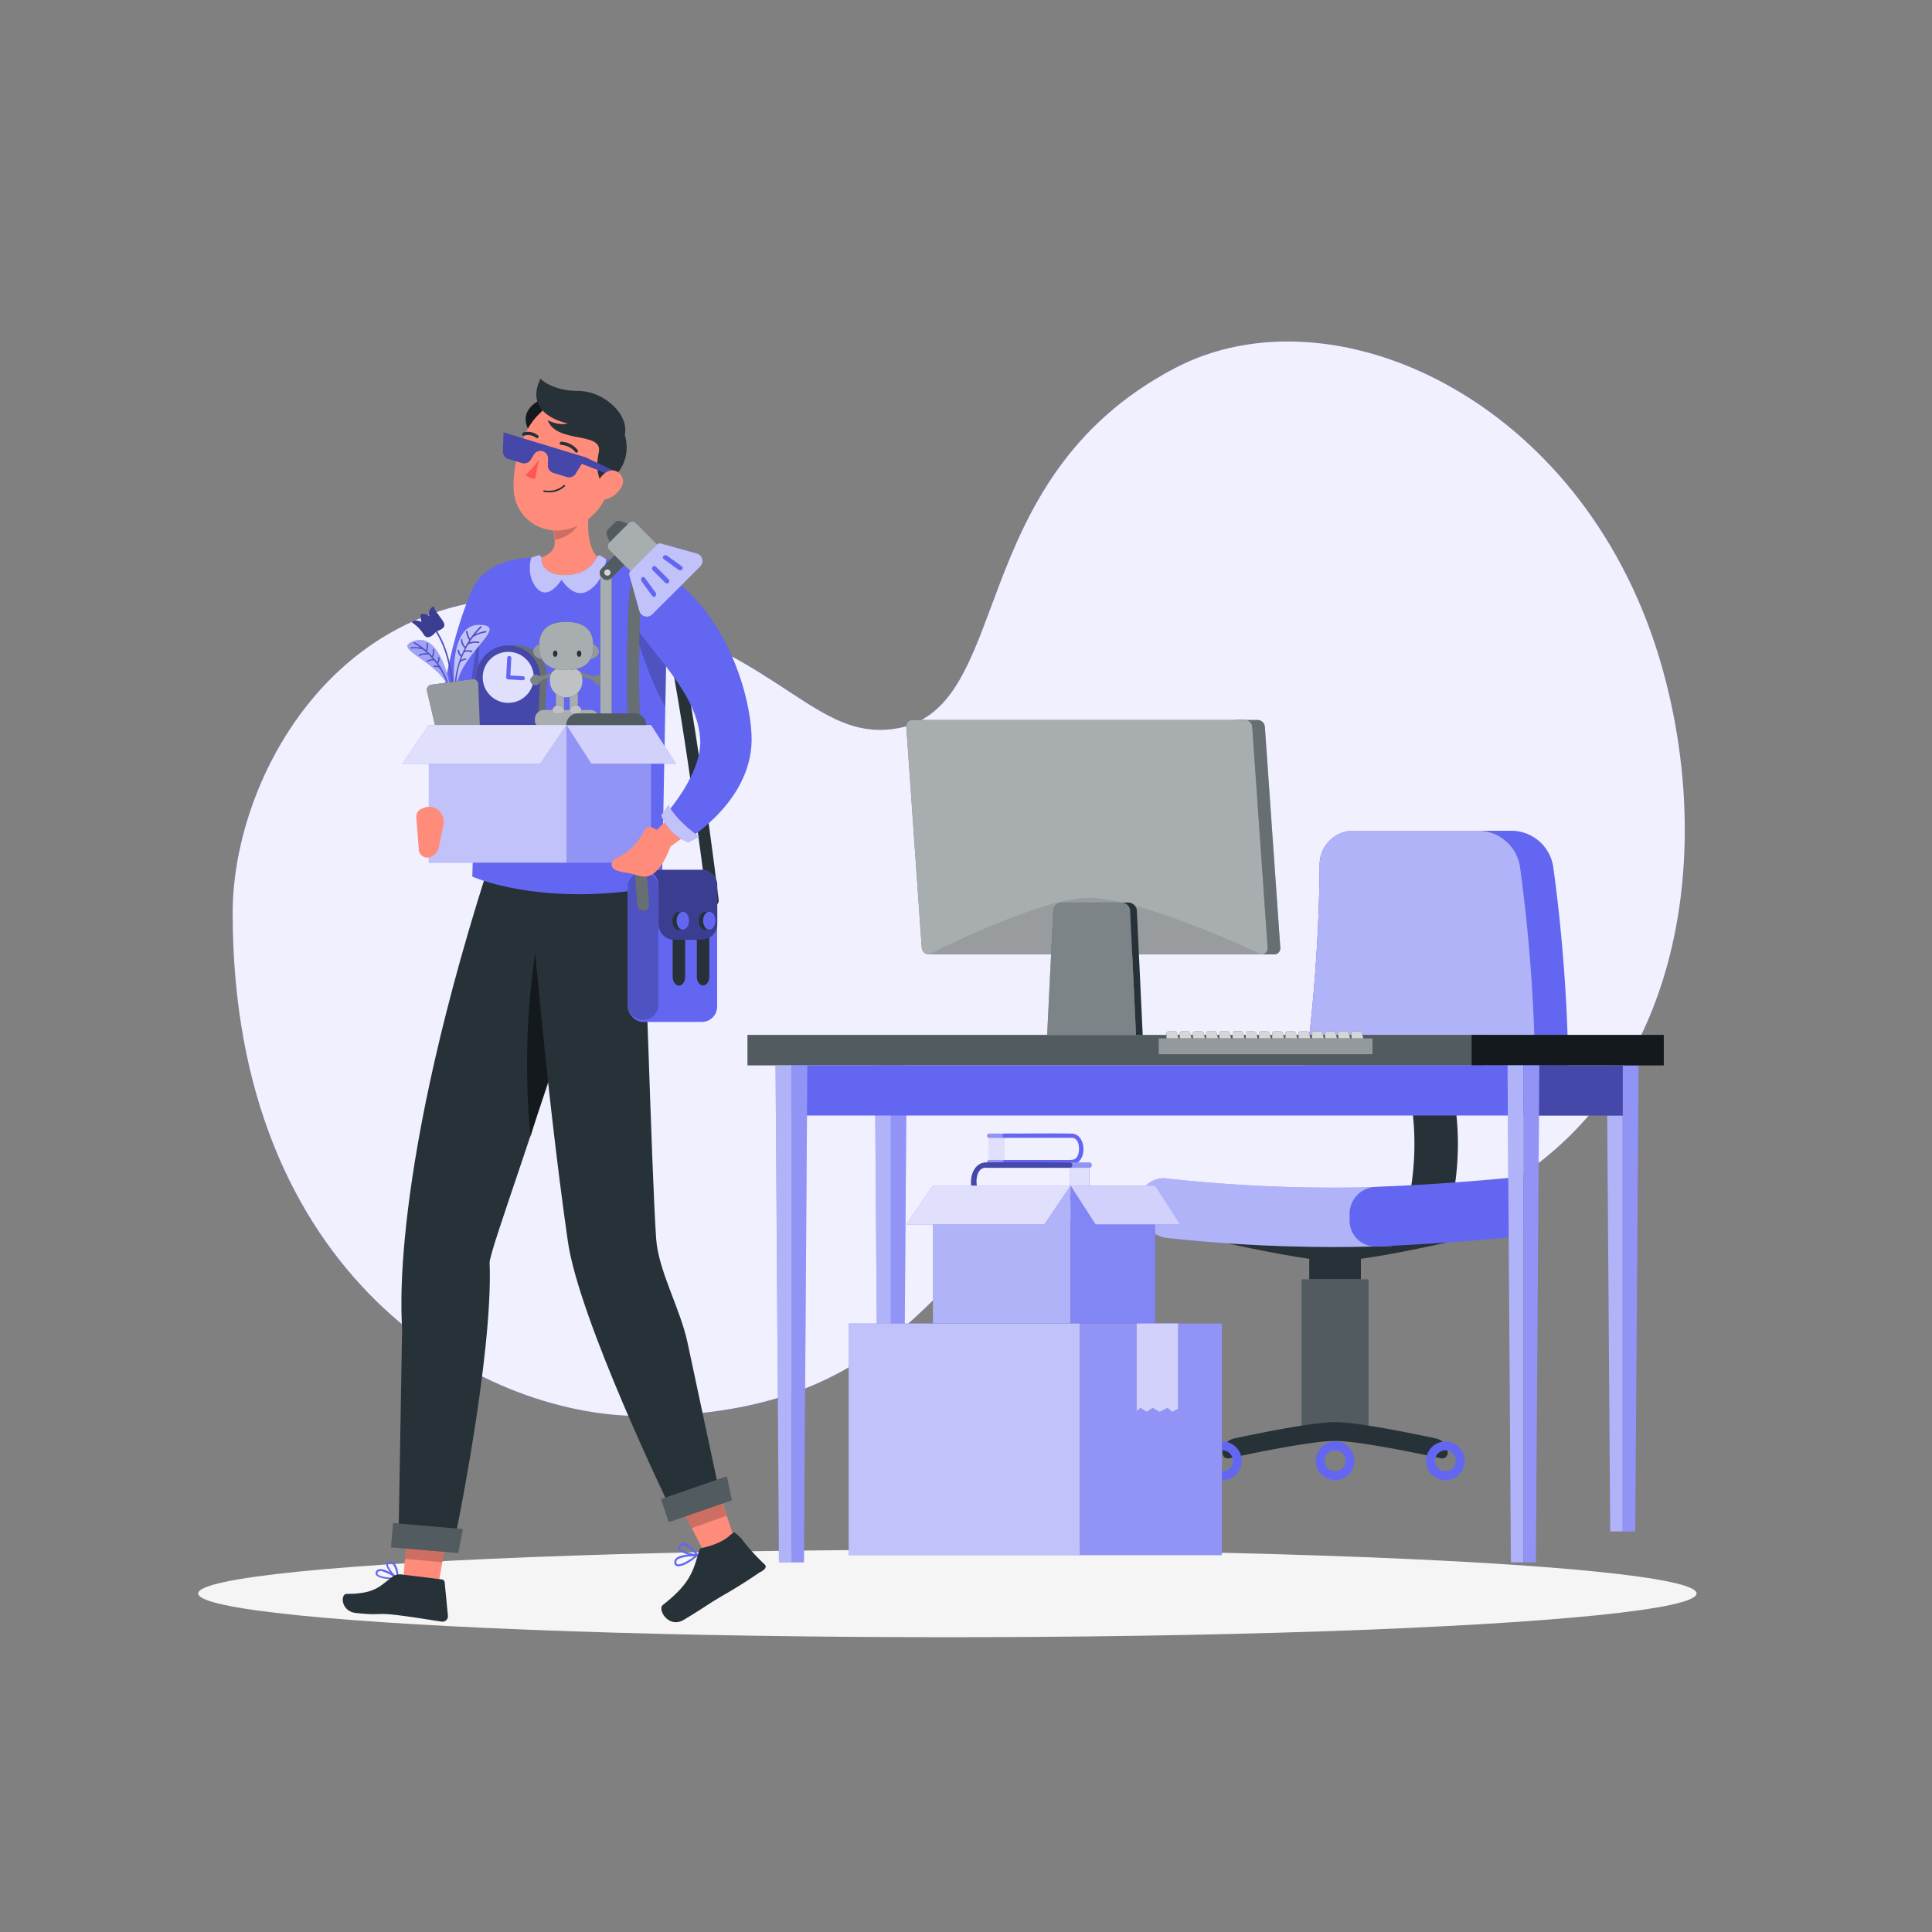 <svg xmlns="http://www.w3.org/2000/svg" xmlns:xlink="http://www.w3.org/1999/xlink" viewBox="0 0 500 500"><rect x="0" y="0" width="500" height="500" fill="#808080" stroke="none"/><defs><clipPath id="freepik--clip-path--inject-41"><rect x="394.26" y="275.72" width="25.7" height="12.98" transform="translate(814.22 564.42) rotate(180)" style="fill:#6366F1"></rect></clipPath><clipPath id="freepik--clip-path-2--inject-41"><rect x="394.26" y="275.72" width="25.7" height="12.98" transform="translate(814.22 564.42) rotate(180)"></rect></clipPath></defs><g id="freepik--background-simple--inject-41"><path d="M60.21,236.29c0-39.85,35.17-98.26,103.88-77.09,38.86,12,47.52,32.05,67,29.47,31.77-4.19,17.37-64.35,73.07-93.45C344.8,74,409,103,429.33,169.93c14.57,47.89,7.77,112-44.69,139.78-47.81,25.3-86.38,2-114.65,7s-33,49.76-104,49.76C124.09,366.47,60.21,330.52,60.21,236.29Z" style="fill:#6366F1"></path><path d="M60.21,236.29c0-39.85,35.17-98.26,103.88-77.09,38.86,12,47.52,32.05,67,29.47,31.77-4.19,17.37-64.35,73.07-93.45C344.8,74,409,103,429.33,169.93c14.57,47.89,7.77,112-44.69,139.78-47.81,25.3-86.38,2-114.65,7s-33,49.76-104,49.76C124.09,366.47,60.21,330.52,60.21,236.29Z" style="fill:#fff;opacity:0.9"></path></g><g id="freepik--Shadow--inject-41"><ellipse id="freepik--path--inject-41" cx="245.18" cy="412.39" rx="193.89" ry="11.32" style="fill:#f5f5f5"></ellipse></g><g id="freepik--Desk--inject-41"><path d="M316.36,321.5h58.31s-13.12,3-22.47,4.28v5.32H338.83v-5.32C329.48,324.46,316.36,321.5,316.36,321.5Z" style="fill:#263238"></path><path d="M376.35,307.82H365.09a72.63,72.63,0,0,0,0-23.54h11.26A73.2,73.2,0,0,1,376.35,307.82Z" style="fill:#263238"></path><rect x="336.86" y="331.1" width="17.31" height="39.38" style="fill:#263238"></rect><rect x="336.86" y="331.1" width="17.31" height="39.38" style="fill:#fff;opacity:0.2"></rect><path d="M395.12,287h-48.5a8.85,8.85,0,0,1-8.81-10.51,427.23,427.23,0,0,0,3.72-52.41,8.78,8.78,0,0,1,8.92-9.08h40.84a11,11,0,0,1,10.65,9.08,427.5,427.5,0,0,1,3.95,52.41A10.9,10.9,0,0,1,395.12,287Z" style="fill:#6366F1"></path><path d="M397.28,276.46a425.54,425.54,0,0,0-3.95-52.41A11,11,0,0,0,382.68,215H350.45a8.78,8.78,0,0,0-8.92,9.08,427.23,427.23,0,0,1-3.72,52.41A8.85,8.85,0,0,0,346.62,287h39.9A10.89,10.89,0,0,0,397.28,276.46Z" style="fill:#6366F1"></path><path d="M397.28,276.46a425.54,425.54,0,0,0-3.95-52.41A11,11,0,0,0,382.68,215H350.45a8.78,8.78,0,0,0-8.92,9.08,427.23,427.23,0,0,1-3.72,52.41A8.85,8.85,0,0,0,346.62,287h39.9A10.89,10.89,0,0,0,397.28,276.46Z" style="fill:#fff;opacity:0.5"></path><path d="M374.67,376a1.44,1.44,0,0,1-1.75,1.41c-5.31-1.15-21.2-4.5-27.4-4.5s-22.1,3.35-27.41,4.5a1.44,1.44,0,0,1-1.75-1.41h0a3.79,3.79,0,0,1,3-3.71c6.21-1.34,20.38-4.24,26.16-4.24s19.94,2.9,26.15,4.24a3.79,3.79,0,0,1,3,3.71Z" style="fill:#263238"></path><path d="M316.36,373.06a5,5,0,1,0,5,5A5,5,0,0,0,316.36,373.06Zm0,7.69a2.7,2.7,0,1,1,2.7-2.7A2.7,2.7,0,0,1,316.36,380.75Z" style="fill:#6366F1"></path><path d="M345.52,373.06a5,5,0,1,0,5,5A5,5,0,0,0,345.52,373.06Zm0,7.69a2.7,2.7,0,1,1,2.7-2.7A2.7,2.7,0,0,1,345.52,380.75Z" style="fill:#6366F1"></path><path d="M374.07,373.06a5,5,0,1,0,5,5A5,5,0,0,0,374.07,373.06Zm0,7.69a2.7,2.7,0,1,1,2.7-2.7A2.7,2.7,0,0,1,374.07,380.75Z" style="fill:#6366F1"></path><path d="M360.28,307.07A396.11,396.11,0,0,1,302,305a6.29,6.29,0,0,0-7.19,6.38v1a8.28,8.28,0,0,0,7.19,8,398.89,398.89,0,0,0,58.24,2.05Z" style="fill:#6366F1"></path><path d="M360.28,307.07A396.11,396.11,0,0,1,302,305a6.29,6.29,0,0,0-7.19,6.38v1a8.28,8.28,0,0,0,7.19,8,398.89,398.89,0,0,0,58.24,2.05Z" style="fill:#fff;opacity:0.5"></path><path d="M389.37,320.36c-11.12,1-22.09,1.77-33.25,2.22a6.68,6.68,0,0,1-6.85-6.72v-1.7a7,7,0,0,1,6.85-7c11.16-.44,22.13-1.18,33.25-2.22a6,6,0,0,1,6.81,6v1.7A7.85,7.85,0,0,1,389.37,320.36Z" style="fill:#6366F1"></path><polygon points="419.96 396.33 416.72 396.33 415.85 275.72 419.96 275.72 419.96 396.33" style="fill:#6366F1"></polygon><polygon points="419.96 396.33 416.72 396.33 415.85 275.72 419.96 275.72 419.96 396.33" style="fill:#fff;opacity:0.5"></polygon><polygon points="423.2 396.33 419.96 396.33 419.96 275.72 424.07 275.72 423.2 396.33" style="fill:#6366F1"></polygon><polygon points="423.2 396.33 419.96 396.33 419.96 275.72 424.07 275.72 423.2 396.33" style="fill:#fff;opacity:0.3"></polygon><polygon points="230.53 396.33 227.29 396.33 226.42 275.72 230.53 275.72 230.53 396.33" style="fill:#6366F1"></polygon><polygon points="230.53 396.33 227.29 396.33 226.42 275.72 230.53 275.72 230.53 396.33" style="fill:#fff;opacity:0.5"></polygon><polygon points="233.76 396.33 230.53 396.33 230.53 275.72 234.64 275.72 233.76 396.33" style="fill:#6366F1"></polygon><polygon points="233.76 396.33 230.53 396.33 230.53 275.72 234.64 275.72 233.76 396.33" style="fill:#fff;opacity:0.3"></polygon><rect x="193.45" y="267.84" width="190.73" height="7.87" style="fill:#263238"></rect><rect x="193.45" y="267.84" width="190.73" height="7.87" style="fill:#fff;opacity:0.2"></rect><rect x="380.87" y="267.84" width="49.71" height="7.87" style="fill:#263238"></rect><rect x="380.87" y="267.84" width="49.71" height="7.87" style="opacity:0.5"></rect><rect x="204.82" y="275.72" width="189.43" height="12.98" style="fill:#6366F1"></rect><rect x="394.26" y="275.72" width="25.7" height="12.98" transform="translate(814.22 564.42) rotate(180)" style="fill:#6366F1"></rect><g style="clip-path:url(#freepik--clip-path--inject-41)"><rect x="394.26" y="275.72" width="25.7" height="12.98" transform="translate(814.22 564.42) rotate(180)" style="fill:#6366F1;opacity:0.3"></rect></g><g style="opacity:0.3"><rect x="394.26" y="275.72" width="25.7" height="12.98" transform="translate(814.22 564.42) rotate(180)"></rect><g style="clip-path:url(#freepik--clip-path-2--inject-41)"><rect x="394.26" y="275.72" width="25.7" height="12.98" transform="translate(814.22 564.42) rotate(180)" style="opacity:0.3"></rect></g></g><polygon points="204.82 404.33 201.59 404.33 200.71 275.72 204.82 275.72 204.82 404.33" style="fill:#6366F1"></polygon><polygon points="204.82 404.33 201.59 404.33 200.71 275.72 204.82 275.72 204.82 404.33" style="fill:#fff;opacity:0.5"></polygon><polygon points="208.06 404.33 204.82 404.33 204.82 275.72 208.93 275.72 208.06 404.33" style="fill:#6366F1"></polygon><polygon points="208.06 404.33 204.82 404.33 204.82 275.72 208.93 275.72 208.06 404.33" style="fill:#fff;opacity:0.3"></polygon><polygon points="394.26 404.33 391.02 404.33 390.15 275.72 394.26 275.72 394.26 404.33" style="fill:#6366F1"></polygon><polygon points="394.26 404.33 391.02 404.33 390.15 275.72 394.26 275.72 394.26 404.33" style="fill:#fff;opacity:0.5"></polygon><polygon points="397.49 404.33 394.26 404.33 394.26 275.72 398.37 275.72 397.49 404.33" style="fill:#6366F1"></polygon><polygon points="397.49 404.33 394.26 404.33 394.26 275.72 398.37 275.72 397.49 404.33" style="fill:#fff;opacity:0.3"></polygon><path d="M325.53,186.34h-5.75L324,247h5.74a1.58,1.58,0,0,0,1.6-1.72l-4-57.22A1.88,1.88,0,0,0,325.53,186.34Z" style="fill:#263238"></path><path d="M325.53,186.34h-5.75L324,247h5.74a1.58,1.58,0,0,0,1.6-1.72l-4-57.22A1.88,1.88,0,0,0,325.53,186.34Z" style="fill:#fff;opacity:0.3"></path><path d="M326.47,247H240.4a1.88,1.88,0,0,1-1.85-1.72l-4-57.22a1.58,1.58,0,0,1,1.6-1.72h86.08a1.87,1.87,0,0,1,1.84,1.72l4,57.22A1.59,1.59,0,0,1,326.47,247Z" style="fill:#263238"></path><path d="M326.47,247H240.4a1.88,1.88,0,0,1-1.85-1.72l-4-57.22a1.58,1.58,0,0,1,1.6-1.72h86.08a1.87,1.87,0,0,1,1.84,1.72l4,57.22A1.59,1.59,0,0,1,326.47,247Z" style="fill:#fff;opacity:0.6"></path><path d="M281.31,232.34c-12.73.3-40.91,14.66-40.91,14.66h86.07S294.91,232,281.31,232.34Z" style="opacity:0.1"></path><path d="M292.48,235.72a2.25,2.25,0,0,0-2.25-2.14H274.82a2.24,2.24,0,0,0-2.25,2.14L271,267.84h23Z" style="fill:#263238"></path><path d="M292.48,235.72a2.25,2.25,0,0,0-2.25-2.14H274.82a2.24,2.24,0,0,0-2.25,2.14L271,267.84h23Z" style="fill:#fff;opacity:0.4"></path><path d="M294.22,235.72a2.25,2.25,0,0,0-2.25-2.14h-1.74a2.25,2.25,0,0,1,2.25,2.14L294,267.84h1.73Z" style="fill:#263238"></path><path d="M304.82,270.5h-2.47a.48.48,0,0,1-.48-.47v-2.62a.48.48,0,0,1,.48-.47h1.77a.47.47,0,0,1,.46.35l.7,2.62A.47.47,0,0,1,304.82,270.5Z" style="fill:#263238"></path><path d="M308.24,270.5h-2.47a.47.47,0,0,1-.47-.47v-2.62a.47.47,0,0,1,.47-.47h1.77a.47.47,0,0,1,.46.35l.7,2.62A.47.47,0,0,1,308.24,270.5Z" style="fill:#263238"></path><path d="M311.66,270.5h-2.47a.47.47,0,0,1-.47-.47v-2.62a.47.47,0,0,1,.47-.47H311a.47.47,0,0,1,.46.35l.7,2.62A.47.47,0,0,1,311.66,270.5Z" style="fill:#263238"></path><path d="M315.08,270.5h-2.47a.47.47,0,0,1-.47-.47v-2.62a.47.47,0,0,1,.47-.47h1.78a.47.47,0,0,1,.45.35l.7,2.62A.47.47,0,0,1,315.08,270.5Z" style="fill:#263238"></path><path d="M318.5,270.5H316a.47.47,0,0,1-.47-.47v-2.62a.47.47,0,0,1,.47-.47h1.78a.47.47,0,0,1,.45.35l.7,2.62A.47.47,0,0,1,318.5,270.5Z" style="fill:#263238"></path><path d="M321.92,270.5h-2.47A.47.47,0,0,1,319,270v-2.62a.47.47,0,0,1,.47-.47h1.78a.47.47,0,0,1,.45.35l.7,2.62A.47.47,0,0,1,321.92,270.5Z" style="fill:#263238"></path><path d="M325.34,270.5h-2.47a.47.47,0,0,1-.47-.47v-2.62a.47.47,0,0,1,.47-.47h1.78a.47.47,0,0,1,.45.35l.7,2.62A.47.47,0,0,1,325.34,270.5Z" style="fill:#263238"></path><path d="M328.76,270.5h-2.47a.47.47,0,0,1-.47-.47v-2.62a.47.47,0,0,1,.47-.47h1.78a.47.47,0,0,1,.45.35l.7,2.62A.47.47,0,0,1,328.76,270.5Z" style="fill:#263238"></path><path d="M332.18,270.5h-2.47a.47.47,0,0,1-.47-.47v-2.62a.47.47,0,0,1,.47-.47h1.78a.47.47,0,0,1,.45.35l.7,2.62A.47.47,0,0,1,332.18,270.5Z" style="fill:#263238"></path><path d="M335.6,270.5h-2.47a.47.47,0,0,1-.47-.47v-2.62a.47.47,0,0,1,.47-.47h1.78a.47.47,0,0,1,.45.35l.7,2.62A.47.47,0,0,1,335.6,270.5Z" style="fill:#263238"></path><path d="M339,270.5h-2.47a.47.47,0,0,1-.47-.47v-2.62a.47.47,0,0,1,.47-.47h1.78a.47.47,0,0,1,.45.35l.7,2.62A.47.47,0,0,1,339,270.5Z" style="fill:#263238"></path><path d="M342.44,270.5H340a.47.47,0,0,1-.47-.47v-2.62a.47.47,0,0,1,.47-.47h1.78a.47.47,0,0,1,.45.35l.7,2.62A.47.47,0,0,1,342.44,270.5Z" style="fill:#263238"></path><path d="M345.87,270.5h-2.48a.47.47,0,0,1-.47-.47v-2.62a.47.47,0,0,1,.47-.47h1.78a.47.47,0,0,1,.45.35l.7,2.62A.47.47,0,0,1,345.87,270.5Z" style="fill:#263238"></path><path d="M349.29,270.5h-2.48a.47.47,0,0,1-.47-.47v-2.62a.47.47,0,0,1,.47-.47h1.78a.47.47,0,0,1,.45.35l.7,2.62A.47.47,0,0,1,349.29,270.5Z" style="fill:#263238"></path><path d="M352.71,270.5h-2.48a.47.47,0,0,1-.47-.47v-2.62a.47.47,0,0,1,.47-.47H352a.47.47,0,0,1,.45.35l.7,2.62A.47.47,0,0,1,352.71,270.5Z" style="fill:#263238"></path><g style="opacity:0.8"><path d="M304.82,270.5h-2.47a.48.48,0,0,1-.48-.47v-2.62a.48.48,0,0,1,.48-.47h1.77a.47.47,0,0,1,.46.35l.7,2.62A.47.47,0,0,1,304.82,270.5Z" style="fill:#fff"></path><path d="M308.24,270.5h-2.47a.47.47,0,0,1-.47-.47v-2.62a.47.47,0,0,1,.47-.47h1.77a.47.47,0,0,1,.46.35l.7,2.62A.47.47,0,0,1,308.24,270.5Z" style="fill:#fff"></path><path d="M311.66,270.5h-2.47a.47.47,0,0,1-.47-.47v-2.62a.47.47,0,0,1,.47-.47H311a.47.47,0,0,1,.46.35l.7,2.62A.47.47,0,0,1,311.66,270.5Z" style="fill:#fff"></path><path d="M315.08,270.5h-2.47a.47.47,0,0,1-.47-.47v-2.62a.47.47,0,0,1,.47-.47h1.78a.47.47,0,0,1,.45.35l.7,2.62A.47.47,0,0,1,315.08,270.5Z" style="fill:#fff"></path><path d="M318.5,270.5H316a.47.47,0,0,1-.47-.47v-2.62a.47.47,0,0,1,.47-.47h1.78a.47.47,0,0,1,.45.35l.7,2.62A.47.47,0,0,1,318.5,270.5Z" style="fill:#fff"></path><path d="M321.92,270.5h-2.47A.47.47,0,0,1,319,270v-2.62a.47.47,0,0,1,.47-.47h1.78a.47.47,0,0,1,.45.35l.7,2.62A.47.47,0,0,1,321.92,270.5Z" style="fill:#fff"></path><path d="M325.34,270.5h-2.47a.47.47,0,0,1-.47-.47v-2.62a.47.47,0,0,1,.47-.47h1.78a.47.47,0,0,1,.45.35l.7,2.62A.47.47,0,0,1,325.34,270.5Z" style="fill:#fff"></path><path d="M328.76,270.5h-2.47a.47.47,0,0,1-.47-.47v-2.62a.47.47,0,0,1,.47-.47h1.78a.47.47,0,0,1,.45.35l.7,2.62A.47.47,0,0,1,328.76,270.5Z" style="fill:#fff"></path><path d="M332.18,270.5h-2.47a.47.47,0,0,1-.47-.47v-2.62a.47.47,0,0,1,.47-.47h1.78a.47.47,0,0,1,.45.35l.7,2.62A.47.47,0,0,1,332.18,270.5Z" style="fill:#fff"></path><path d="M335.6,270.5h-2.47a.47.47,0,0,1-.47-.47v-2.62a.47.47,0,0,1,.47-.47h1.78a.47.47,0,0,1,.45.35l.7,2.62A.47.47,0,0,1,335.6,270.5Z" style="fill:#fff"></path><path d="M339,270.5h-2.47a.47.47,0,0,1-.47-.47v-2.62a.47.47,0,0,1,.47-.47h1.78a.47.47,0,0,1,.45.35l.7,2.62A.47.47,0,0,1,339,270.5Z" style="fill:#fff"></path><path d="M342.44,270.5H340a.47.47,0,0,1-.47-.47v-2.62a.47.47,0,0,1,.47-.47h1.78a.47.47,0,0,1,.45.35l.7,2.62A.47.47,0,0,1,342.44,270.5Z" style="fill:#fff"></path><path d="M345.87,270.5h-2.48a.47.47,0,0,1-.47-.47v-2.62a.47.47,0,0,1,.47-.47h1.78a.47.47,0,0,1,.45.35l.7,2.62A.47.47,0,0,1,345.87,270.5Z" style="fill:#fff"></path><path d="M349.29,270.5h-2.48a.47.47,0,0,1-.47-.47v-2.62a.47.47,0,0,1,.47-.47h1.78a.47.47,0,0,1,.45.35l.7,2.62A.47.47,0,0,1,349.29,270.5Z" style="fill:#fff"></path><path d="M352.71,270.5h-2.48a.47.47,0,0,1-.47-.47v-2.62a.47.47,0,0,1,.47-.47H352a.47.47,0,0,1,.45.35l.7,2.62A.47.47,0,0,1,352.71,270.5Z" style="fill:#fff"></path></g><rect x="299.86" y="268.72" width="55.34" height="4.12" style="fill:#263238"></rect><rect x="299.86" y="268.72" width="55.34" height="4.12" style="fill:#fff;opacity:0.5"></rect></g><g id="freepik--Packing--inject-41"><path d="M256,300.2v-5.73a.55.55,0,0,1,0-1.1l6.54,0v7.94H256A.55.55,0,0,1,256,300.2Z" style="fill:#6366F1"></path><path d="M256,300.2v-5.73a.55.55,0,0,1,0-1.1l6.54,0v7.94H256A.55.55,0,0,1,256,300.2Z" style="fill:#fff;opacity:0.3"></path><rect x="255.97" y="294.47" width="5.08" height="5.72" style="fill:#6366F1"></rect><rect x="255.97" y="294.47" width="5.08" height="5.72" style="fill:#fff;opacity:0.8"></rect><path d="M260,300.74h17.61c1.21,0,2.19-1.52,2.19-3.41s-1-3.41-2.19-3.41H260Z" style="fill:#6366F1"></path><path d="M260,300.74h17.61c1.21,0,2.19-1.52,2.19-3.41s-1-3.41-2.19-3.41H260Z" style="fill:#fff;opacity:0.9"></path><path d="M260,293.37c5.77,0,11.54-.1,17.3,0,4,.07,4.16,7.66.29,7.92-2.7.19-5.47,0-8.18,0H260a.55.55,0,0,1,0-1.09h16.39c1.27,0,2.17,0,2.66-1.51.42-1.3.29-3.93-1.44-4.22a3.87,3.87,0,0,0-.59,0H260a.55.55,0,0,1,0-1.1Z" style="fill:#6366F1"></path><path d="M281.87,309.4v-7.18a.69.69,0,0,0,0-1.38l-8.19,0v10h8.19A.69.69,0,0,0,281.87,309.4Z" style="fill:#6366F1"></path><path d="M281.87,309.4v-7.18a.69.69,0,0,0,0-1.38l-8.19,0v10h8.19A.69.69,0,0,0,281.87,309.4Z" style="fill:#fff;opacity:0.3"></path><rect x="275.51" y="302.22" width="6.36" height="7.17" style="fill:#6366F1"></rect><rect x="275.51" y="302.22" width="6.36" height="7.17" style="fill:#fff;opacity:0.8"></rect><path d="M276.84,310.08H254.78c-1.52,0-2.75-1.91-2.75-4.27s1.23-4.28,2.75-4.28h22.06Z" style="fill:#6366F1"></path><path d="M276.84,310.08H254.78c-1.52,0-2.75-1.91-2.75-4.27s1.23-4.28,2.75-4.28h22.06Z" style="fill:#fff;opacity:0.9"></path><path d="M276.84,300.84c-7.22,0-14.46-.13-21.68,0-4.95.09-5.22,9.6-.36,9.93,3.38.23,6.86,0,10.25,0h11.79a.69.69,0,0,0,0-1.37H256.3c-1.58,0-2.72,0-3.33-1.9-.53-1.62-.36-4.92,1.81-5.28a4.57,4.57,0,0,1,.74,0h21.32a.69.69,0,0,0,0-1.38Z" style="fill:#6366F1"></path><g style="opacity:0.3"><path d="M276.84,300.84c-7.22,0-14.46-.13-21.68,0-4.95.09-5.22,9.6-.36,9.93,3.38.23,6.86,0,10.25,0h11.79a.69.69,0,0,0,0-1.37H256.3c-1.58,0-2.72,0-3.33-1.9-.53-1.62-.36-4.92,1.81-5.28a4.57,4.57,0,0,1,.74,0h21.32a.69.69,0,0,0,0-1.38Z"></path></g><rect x="241.44" y="306.82" width="35.63" height="35.7" style="fill:#6366F1"></rect><rect x="241.44" y="306.82" width="35.63" height="35.7" style="fill:#fff;opacity:0.5"></rect><rect x="277.07" y="306.82" width="21.88" height="35.7" style="fill:#6366F1"></rect><rect x="277.07" y="306.82" width="21.88" height="35.7" style="fill:#fff;opacity:0.2"></rect><polygon points="270.26 316.86 234.64 316.86 241.44 306.82 277.07 306.82 270.26 316.86" style="fill:#6366F1"></polygon><polygon points="270.26 316.86 234.64 316.86 241.44 306.82 277.07 306.82 270.26 316.86" style="fill:#fff;opacity:0.8"></polygon><polygon points="283.52 316.86 305.4 316.86 298.95 306.82 277.07 306.82 283.52 316.86" style="fill:#6366F1"></polygon><polygon points="283.52 316.86 305.4 316.86 298.95 306.82 277.07 306.82 283.52 316.86" style="fill:#fff;opacity:0.7"></polygon><rect x="219.64" y="342.52" width="59.83" height="59.95" style="fill:#6366F1"></rect><rect x="219.64" y="342.52" width="59.83" height="59.95" style="fill:#fff;opacity:0.6"></rect><rect x="279.47" y="342.52" width="36.75" height="59.95" style="fill:#6366F1"></rect><rect x="279.47" y="342.52" width="36.75" height="59.95" style="fill:#fff;opacity:0.3"></rect><polygon points="294.17 342.51 294.17 365.2 295.12 364.34 296.8 365.39 298.27 364.34 300.16 365.39 302.15 364.34 303.41 365.39 304.88 364.62 304.88 342.51 294.17 342.51" style="fill:#6366F1"></polygon><polygon points="294.17 342.51 294.17 365.2 295.12 364.34 296.8 365.39 298.27 364.34 300.16 365.39 302.15 364.34 303.41 365.39 304.88 364.62 304.88 342.51 294.17 342.51" style="fill:#fff;opacity:0.7"></polygon></g><g id="freepik--Character--inject-41"><polygon points="183.95 379.64 190.67 400.15 183.18 403.43 173.77 385.47 183.95 379.64" style="fill:#ff8b7b"></polygon><polygon points="179.02 395.49 188.08 392.25 184.85 383.43 175.33 388.44 179.02 395.49" style="opacity:0.2"></polygon><path d="M178,404.51c-1.1.63-2.34,1.06-3,.74a1,1,0,0,1-.48-1,1.35,1.35,0,0,1,.38-.91c1.23-1.27,5.27-1.11,5.45-1.1a.24.24,0,0,1,.23.18.26.26,0,0,1-.06.28A17.47,17.47,0,0,1,178,404.51Zm-2.36-1.1a1.48,1.48,0,0,0-.37.29.66.66,0,0,0-.24.55c0,.38.11.49.21.53.72.41,2.95-.85,4.46-2A10.13,10.13,0,0,0,175.65,403.41Z" style="fill:#6366F1"></path><path d="M180.52,402.7a.15.15,0,0,1-.09,0c-1.33.09-4.5-.78-4.86-1.94-.11-.27-.09-.67.43-1.05a1.64,1.64,0,0,1,1.32-.28c1.62.34,3.24,2.76,3.32,2.87a.27.27,0,0,1,0,.26A.21.21,0,0,1,180.52,402.7Zm-4.17-2.62-.12.06c-.35.24-.29.41-.27.48.27.66,2.48,1.48,3.94,1.56a6,6,0,0,0-2.7-2.22,1.15,1.15,0,0,0-.85.12Z" style="fill:#6366F1"></path><path d="M181.7,400.61c5.4-1.18,7.28-3.34,7.28-3.34l1-.73a9.54,9.54,0,0,1,2.63,2.63,56.12,56.12,0,0,0,5.27,5.69h0c.73.72-.07,1.51-1.28,2.07-.1.05-3.93,2.75-8.56,5.43-5.48,3.16-4.68,3-11.1,6.86-3.88,2.31-6.88-2.68-5.39-3.86,6.76-5.27,7.82-8.58,9.06-13C180.92,401.54,180.86,400.79,181.7,400.61Z" style="fill:#263238"></path><path d="M167.7,146.47c.58-1.2-.57.15-.59-.49,0,.27.69,1,.83,1.39.74,2,1.45,4,2,6.12,1.87,6.92,3.15,14,4.4,21,2.79,15.72,5,31.55,7.14,47.38q.72,5.52,1.42,11c.23,2,3.33,2,3.09,0q-2.22-18-4.92-36c-1.44-9.7-3-19.39-4.8-29-1.27-6.71-2.43-13.69-4.84-20.1-.95-2.56-4.15-7.64-6.41-2.92-.85,1.79,1.81,3.36,2.67,1.56Z" style="fill:#263238"></path><polygon points="116.24 393.98 113.46 410.12 104.36 409.05 105.6 393.44 116.24 393.98" style="fill:#ff8b7b"></polygon><path d="M100,408.6c-1.18-.14-2.37-.5-2.7-1.06a.85.85,0,0,1,.13-1,1.19,1.19,0,0,1,.78-.44c1.63-.24,4.71,2.05,4.84,2.15a.22.22,0,0,1,.08.25.24.24,0,0,1-.2.16A15.93,15.93,0,0,1,100,408.6Zm-1.29-2a1.55,1.55,0,0,0-.43,0,.62.62,0,0,0-.48.26c-.2.26-.16.4-.11.48.37.67,2.76,1,4.55,1A10.36,10.36,0,0,0,98.69,406.58Z" style="fill:#6366F1"></path><path d="M102.87,408.68a.1.1,0,0,1-.09,0c-1.07-.64-3.1-3-2.76-4,0-.26.28-.55.91-.53a1.67,1.67,0,0,1,1.2.53c1.09,1.14,1,3.73,1,3.85a.21.21,0,0,1-.12.19A.22.22,0,0,1,102.87,408.68ZM101,404.56l-.13,0c-.41,0-.46.15-.48.2-.14.64,1.16,2.43,2.25,3.27a5.35,5.35,0,0,0-.9-3.06,1.21,1.21,0,0,0-.74-.38Z" style="fill:#6366F1"></path><path d="M104,407.48l10.34,1.27a.85.85,0,0,1,.74.75l.84,8.64a1.4,1.4,0,0,1-1.25,1.54h-.29c-3.72-.53-7-1.14-11.66-1.7-5.48-.67-4.17.16-10.62-.54-3.89-.42-4.06-4.92-2.39-4.94,7.65,0,8.71-2.2,12-4.54A3.37,3.37,0,0,1,104,407.48Z" style="fill:#263238"></path><polygon points="114.46 404.31 115.6 397.72 105.31 397.01 104.8 403.43 114.46 404.31" style="opacity:0.2"></polygon><path d="M138.82,144.34s-12.87-.92-16.93,8.88c-8.33,20.1-8.81,42.11-8.81,42.11L126,197Z" style="fill:#6366F1"></path><path d="M126.13,155.22s-3.35,9.75-5.73,34.51h5.73l2.66-27.42Z" style="opacity:0.2"></path><path d="M128.43,218c-28.51,86.49-24.31,125-24.36,125.82l-.92,53.8,14.45,1.27s10.06-48.13,9.11-72.11c-.12-3.08,15.88-45.85,21.13-67.55,0,0,10.18-23.54,5.35-39.83C153.19,219.44,130.59,211.49,128.43,218Z" style="fill:#263238"></path><path d="M138.82,244.81a195.77,195.77,0,0,0-1.5,49.52c2.25-9,8.59-22.9,10.52-35.06Z" style="opacity:0.5"></path><path d="M137.18,231.43s3.93,49,9.78,89.83c2.91,20.29,26.29,68.53,26.29,68.53s1.45-.4,8.71-2.16c8-1.94,4.31-1.1,4.31-1.1s-1.63-7.69-8.35-39.11c-1.88-8.8-7.54-18.54-8.11-26.86-1.3-19.06-2.87-85.52-3.9-90.35S140.78,223.47,137.18,231.43Z" style="fill:#263238"></path><polygon points="101.75 394.17 101.2 400.44 118.57 401.92 119.79 395.71 101.75 394.17" style="fill:#263238"></polygon><polygon points="101.75 394.17 101.2 400.44 118.57 401.92 119.79 395.71 101.75 394.17" style="fill:#fff;opacity:0.2"></polygon><polygon points="171.07 387.96 173.09 393.92 189.41 388.27 188.11 382.07 171.07 387.96" style="fill:#263238"></polygon><polygon points="171.07 387.96 173.09 393.92 189.41 388.27 188.11 382.07 171.07 387.96" style="fill:#fff;opacity:0.2"></polygon><path d="M165.54,221.12l7.05-60.42a14.27,14.27,0,0,0-13.9-16l-19.87-.37a14.27,14.27,0,0,0-14.53,13.87l-1.65,60.48S135,227.09,165.54,221.12Z" style="fill:#6366F1"></path><path d="M171.32,229.28l1.27-68.58a14.27,14.27,0,0,0-13.9-16l-19.87-.37a14.27,14.27,0,0,0-14.53,13.87l-2.06,68.65S140.72,235.25,171.32,229.28Z" style="fill:#6366F1"></path><path d="M172.59,160.7a14,14,0,0,0,.1-1.71h-5.35l-3.62,2.44s4.14,14.48,8.46,21.39Z" style="opacity:0.2"></path><path d="M145.49,162.45a.93.93,0,1,1-.93-.93A.93.93,0,0,1,145.49,162.45Z" style="fill:#6366F1"></path><path d="M144.56,176.21a.94.94,0,1,1-.93-.93A.93.93,0,0,1,144.56,176.21Z" style="fill:#6366F1"></path><g style="opacity:0.6"><path d="M145.49,162.45a.93.93,0,1,1-.93-.93A.93.93,0,0,1,145.49,162.45Z" style="fill:#fff"></path><path d="M144.56,176.21a.94.94,0,1,1-.93-.93A.93.93,0,0,1,144.56,176.21Z" style="fill:#fff"></path></g><path d="M140.69,103.13s-6.68,2.27-4,7.93S140.69,103.13,140.69,103.13Z" style="fill:#263238"></path><path d="M140.69,103.13s-6.68,2.27-4,7.93S140.69,103.13,140.69,103.13Z" style="opacity:0.5"></path><path d="M139,144.65c-.17,1.49,0,3.35,1.6,3.95,2.82,1.05,7.92.91,7.92.91a24,24,0,0,0,6.09-3.74,3.4,3.4,0,0,0,.37-1.21c-3.79-3.5-2.89-11.32-1.94-16.66L143,136.77C144,140.74,144.25,143.13,139,144.65Z" style="fill:#ff8b7b"></path><path d="M149,131.48l-5.91,5.29a17.22,17.22,0,0,1,.56,2.93c2.28-.36,5.82-2.35,6.27-4.84A7.16,7.16,0,0,0,149,131.48Z" style="opacity:0.2;isolation:isolate"></path><path d="M159.62,119c-2.21,8.63-3,12.32-8.23,15.94-7.93,5.47-18,.86-18.46-8.25-.36-8.2,3.33-21,12.54-22.75A12.15,12.15,0,0,1,159.62,119Z" style="fill:#ff8b7b"></path><path d="M139.47,118.89a19.49,19.49,0,0,1-3.42,4,3.18,3.18,0,0,0,2.45,1Z" style="fill:#ff5652"></path><path d="M141.84,127.42a6.14,6.14,0,0,1-1.06-.12.21.21,0,0,1-.18-.24h0a.23.23,0,0,1,.26-.16,5.76,5.76,0,0,0,5-1.32.21.21,0,1,1,.3.29A5.87,5.87,0,0,1,141.84,127.42Z" style="fill:#263238"></path><path d="M149.3,117.12a.43.43,0,0,1-.47-.18,5,5,0,0,0-3.61-1.79.43.43,0,0,1,0-.85h0a5.81,5.81,0,0,1,4.3,2.19.42.42,0,0,1-.13.57h0A.34.34,0,0,1,149.3,117.12Z" style="fill:#263238"></path><path d="M135.43,112.78a.46.46,0,0,1-.31-.31.44.44,0,0,1,.3-.53,4.18,4.18,0,0,1,3.85.76.4.4,0,0,1,0,.57l0,0a.42.42,0,0,1-.59,0h0a3.42,3.42,0,0,0-3-.54A.53.53,0,0,1,135.43,112.78Z" style="fill:#263238"></path><path d="M139.22,143.74a.65.65,0,0,1,.86.59c0,1.53.8,4.5,6.12,4.5,5.57,0,7.67-3.26,8.33-4.72a.64.64,0,0,1,.92-.28l1.44.88s-.45,5.94-4.89,8.32c-3.65,2-6.68-3-6.68-3S142,155.56,139,152.3s-1.52-8-1.52-8Z" style="fill:#6366F1"></path><path d="M139.22,143.74a.65.65,0,0,1,.86.59c0,1.53.8,4.5,6.12,4.5,5.57,0,7.67-3.26,8.33-4.72a.64.64,0,0,1,.92-.28l1.44.88s-.45,5.94-4.89,8.32c-3.65,2-6.68-3-6.68-3S142,155.56,139,152.3s-1.52-8-1.52-8Z" style="fill:#fff;opacity:0.6"></path><path d="M156,125.48s-2.3-2.74-1.05-8.35-10.89-2.15-13.22-8.4c0,0,2.85,1.58,5.2.84,0,0-11.64-2.06-7.07-11.57,0,0,2.93,3.17,9.72,3.17s13.32,6.16,12.11,11.43C161.72,112.6,164.61,120.68,156,125.48Z" style="fill:#263238"></path><path d="M159.39,122.09l-7.85-3.74-21.23-6.44-.16,4.86a2,2,0,0,0,1.4,2l3.53,1.07a2,2,0,0,0,2.25-.85l.86-1.38a2,2,0,0,1,2.25-.85h0a2,2,0,0,1,1.4,2l-.05,1.62a2,2,0,0,0,1.4,2l3.53,1.07a2,2,0,0,0,2.25-.85l1.6-2.57,8,3.12Z" style="fill:#6366F1"></path><path d="M159.39,122.09l-7.85-3.74-21.23-6.44-.16,4.86a2,2,0,0,0,1.4,2l3.53,1.07a2,2,0,0,0,2.25-.85l.86-1.38a2,2,0,0,1,2.25-.85h0a2,2,0,0,1,1.4,2l-.05,1.62a2,2,0,0,0,1.4,2l3.53,1.07a2,2,0,0,0,2.25-.85l1.6-2.57,8,3.12Z" style="opacity:0.3"></path><path d="M160.71,126.21a6.4,6.4,0,0,1-3.87,3c-2.17.55-3.22-1.41-2.58-3.44.6-1.83,2.43-4.32,4.6-4a2.88,2.88,0,0,1,2.33,3.33A3,3,0,0,1,160.71,126.21Z" style="fill:#ff8b7b"></path><path d="M172.26,210.72s-1,2.75,5.73,6.48c0,0,17.29-10.24,16.51-27s-13-45.12-35.81-45.45c0,0-1.43,8.68,8.68,21.38,7,8.83,13.28,16.23,13.84,25.18S172.26,210.72,172.26,210.72Z" style="fill:#6366F1"></path><rect x="162.47" y="225.13" width="23.12" height="39.35" rx="3.95" style="fill:#6366F1"></rect><path d="M170.38,229.08a4,4,0,0,0-7.91,0v31.45a4,4,0,0,0,7.91,0Z" style="fill:#6366F1"></path><path d="M170.38,229.08a4,4,0,0,0-7.91,0v31.45a4,4,0,0,0,7.91,0Z" style="opacity:0.2"></path><path d="M181.64,225.13H166.42a4,4,0,0,1,4,4v10a4.1,4.1,0,0,0,4.1,4.1h7a4.11,4.11,0,0,0,4.11-4.1v-10A4,4,0,0,0,181.64,225.13Z" style="fill:#6366F1"></path><path d="M181.64,225.13H166.42a4,4,0,0,1,4,4v10a4.1,4.1,0,0,0,4.1,4.1h7a4.11,4.11,0,0,0,4.11-4.1v-10A4,4,0,0,0,181.64,225.13Z" style="opacity:0.4"></path><path d="M174.48,243.17a2.58,2.58,0,0,1-.39,0v9.58c0,1.28.73,2.32,1.62,2.32s1.61-1,1.61-2.32v-9.54Z" style="fill:#263238"></path><path d="M181.48,243.17h-1.14v9.54c0,1.28.72,2.32,1.62,2.32s1.61-1,1.61-2.32V242.59A4.12,4.12,0,0,1,181.48,243.17Z" style="fill:#263238"></path><path d="M176.74,236h-1.1c-.89,0-1.61,1-1.61,2.32s.72,2.32,1.61,2.32h1.1c.89,0,1.61-1,1.61-2.32S177.63,236,176.74,236Z" style="fill:#263238"></path><path d="M178.35,238.28c0,1.28-.72,2.32-1.61,2.32s-1.62-1-1.62-2.32.73-2.32,1.62-2.32S178.35,237,178.35,238.28Z" style="fill:#6366F1"></path><path d="M183.57,236h-1.1c-.89,0-1.61,1-1.61,2.32s.72,2.32,1.61,2.32h1.1c.89,0,1.61-1,1.61-2.32S184.46,236,183.57,236Z" style="fill:#263238"></path><path d="M185.18,238.28c0,1.28-.72,2.32-1.61,2.32s-1.61-1-1.61-2.32.72-2.32,1.61-2.32S185.18,237,185.18,238.28Z" style="fill:#6366F1"></path><path d="M168,234.15q-1.48-19.36-2.18-38.8c-.35-9.7-.58-19.43-.34-29.14.17-6.44-.12-14.05,2.43-20.11.77-1.83-2.22-2.63-3-.82-2.42,5.73-2.28,12.9-2.48,19-.34,10-.11,20,.24,30q.71,20,2.22,39.91c.15,2,3.25,2,3.09,0Z" style="fill:#263238"></path><g style="opacity:0.3"><path d="M168,234.15q-1.48-19.36-2.18-38.8c-.35-9.7-.58-19.43-.34-29.14.17-6.44-.12-14.05,2.43-20.11.77-1.83-2.22-2.63-3-.82-2.42,5.73-2.28,12.9-2.48,19-.34,10-.11,20,.24,30q.71,20,2.22,39.91c.15,2,3.25,2,3.09,0Z" style="fill:#fff"></path></g><path d="M141.45,185.63l-.47,0,.51-9.76a8.29,8.29,0,1,0-16.55-.88l-.52,9.76-.48,0a1.74,1.74,0,0,0-1.83,1.65L122,188l21,1.12.08-1.63A1.75,1.75,0,0,0,141.45,185.63Z" style="fill:#263238"></path><path d="M141.45,185.63l-.47,0,.51-9.76a8.29,8.29,0,1,0-16.55-.88l-.52,9.76-.48,0a1.74,1.74,0,0,0-1.83,1.65L122,188l21,1.12.08-1.63A1.75,1.75,0,0,0,141.45,185.63Z" style="fill:#fff;opacity:0.3"></path><path d="M139.77,185.54l-.48,0,.52-9.76a8.29,8.29,0,0,0-16.56-.88l-.52,9.76-.47,0a1.75,1.75,0,0,0-1.84,1.65l-.09,1.63,21,1.12.09-1.63A1.75,1.75,0,0,0,139.77,185.54Z" style="fill:#6366F1"></path><path d="M139.77,185.54l-.48,0,.52-9.76a8.29,8.29,0,0,0-16.56-.88l-.52,9.76-.47,0a1.75,1.75,0,0,0-1.84,1.65l-.09,1.63,21,1.12.09-1.63A1.75,1.75,0,0,0,139.77,185.54Z" style="opacity:0.3"></path><circle cx="131.53" cy="175.31" r="6.6" transform="translate(-83.49 132.88) rotate(-41.96)" style="fill:#6366F1"></circle><circle cx="131.53" cy="175.31" r="6.6" transform="translate(-83.49 132.88) rotate(-41.96)" style="fill:#fff;opacity:0.8"></circle><path d="M135.46,175l-3.37-.18.24-4.49a.53.53,0,0,0-1.06-.06l-.27,5a.53.53,0,0,0,.5.56l3.91.21A.54.54,0,0,0,135.46,175Z" style="fill:#6366F1"></path><path d="M140.84,183.71h11.87a2.4,2.4,0,0,1,2.4,2.4v.47a1.57,1.57,0,0,1-1.57,1.57H140a1.57,1.57,0,0,1-1.57-1.57v-.47A2.4,2.4,0,0,1,140.84,183.71Z" style="fill:#263238"></path><path d="M140.84,183.71h11.87a2.4,2.4,0,0,1,2.4,2.4v.47a1.57,1.57,0,0,1-1.57,1.57H140a1.57,1.57,0,0,1-1.57-1.57v-.47A2.4,2.4,0,0,1,140.84,183.71Z" style="fill:#fff;opacity:0.6"></path><ellipse cx="152.26" cy="168.59" rx="2.78" ry="2.07" style="fill:#263238"></ellipse><ellipse cx="152.26" cy="168.59" rx="2.78" ry="2.07" style="fill:#fff;opacity:0.5"></ellipse><rect x="143.85" y="178.65" width="2.13" height="5.47" style="fill:#263238"></rect><rect x="143.85" y="178.65" width="2.13" height="5.47" style="fill:#fff;opacity:0.6"></rect><rect x="147.43" y="178.65" width="2.13" height="5.47" style="fill:#263238"></rect><rect x="147.43" y="178.65" width="2.13" height="5.47" style="fill:#fff;opacity:0.6"></rect><path d="M144.34,174.13a.63.63,0,0,0-.87-.39c-1.05.48-3.08,1.34-3.94,1.17-.57-.11-.91-.94-2.09.55a.82.82,0,0,0-.19.48,1.39,1.39,0,0,0,1.39,1.42c.65,0,.92-.6,1.34-1.06.6-.64,2.75-1.13,3.88-1.35a.63.63,0,0,0,.48-.82Z" style="fill:#263238"></path><path d="M156.1,175.46c-1.18-1.49-1.51-.66-2.08-.55-.86.17-2.9-.69-3.94-1.17a.64.64,0,0,0-.88.39h0a.64.64,0,0,0,.49.82c1.13.22,3.28.71,3.88,1.35.42.46.69,1.06,1.34,1.06a1.39,1.39,0,0,0,1.39-1.42A.77.77,0,0,0,156.1,175.46Z" style="fill:#263238"></path><g style="opacity:0.4"><path d="M144.34,174.13a.63.63,0,0,0-.87-.39c-1.05.48-3.08,1.34-3.94,1.17-.57-.11-.91-.94-2.09.55a.82.82,0,0,0-.19.48,1.39,1.39,0,0,0,1.39,1.42c.65,0,.92-.6,1.34-1.06.6-.64,2.75-1.13,3.88-1.35a.63.63,0,0,0,.48-.82Z" style="fill:#fff"></path><path d="M156.1,175.46c-1.18-1.49-1.51-.66-2.08-.55-.86.17-2.9-.69-3.94-1.17a.64.64,0,0,0-.88.39h0a.64.64,0,0,0,.49.82c1.13.22,3.28.71,3.88,1.35.42.46.69,1.06,1.34,1.06a1.39,1.39,0,0,0,1.39-1.42A.77.77,0,0,0,156.1,175.46Z" style="fill:#fff"></path></g><path d="M150.73,175.9a4.23,4.23,0,1,1-8.43,0c0-2.55,1.88-3.13,4.21-3.13S150.73,173.35,150.73,175.9Z" style="fill:#263238"></path><path d="M150.73,175.9a4.23,4.23,0,1,1-8.43,0c0-2.55,1.88-3.13,4.21-3.13S150.73,173.35,150.73,175.9Z" style="fill:#fff;opacity:0.7"></path><path d="M146,184.1c0,.86-3.1.86-3.1,0a1.55,1.55,0,0,1,3.1,0Z" style="fill:#263238"></path><path d="M146,184.1c0,.86-3.1.86-3.1,0a1.55,1.55,0,0,1,3.1,0Z" style="fill:#fff;opacity:0.7"></path><path d="M150.53,184.1c0,.86-3.1.86-3.1,0a1.55,1.55,0,0,1,3.1,0Z" style="fill:#263238"></path><path d="M150.53,184.1c0,.86-3.1.86-3.1,0a1.55,1.55,0,0,1,3.1,0Z" style="fill:#fff;opacity:0.7"></path><ellipse cx="140.77" cy="168.59" rx="2.78" ry="2.07" style="fill:#263238"></ellipse><ellipse cx="140.77" cy="168.59" rx="2.78" ry="2.07" style="fill:#fff;opacity:0.5"></ellipse><path d="M153.56,167.18c0,4.81-3.16,6.24-7.05,6.24s-7-1.43-7-6.24,3.15-6.24,7-6.24S153.56,162.36,153.56,167.18Z" style="fill:#263238"></path><path d="M153.56,167.18c0,4.81-3.16,6.24-7.05,6.24s-7-1.43-7-6.24,3.15-6.24,7-6.24S153.56,162.36,153.56,167.18Z" style="fill:#fff;opacity:0.6"></path><ellipse cx="143.68" cy="169.17" rx="0.58" ry="0.82" style="fill:#263238"></ellipse><ellipse cx="149.87" cy="169.17" rx="0.58" ry="0.82" style="fill:#263238"></ellipse><path d="M117,178.07c-.41-5.06-1.57-10.51-4.39-14.78-.13-.21.18-.46.32-.24,2.85,4.33,4,9.85,4.46,15,0,.25-.37.3-.39,0Z" style="fill:#6366F1"></path><g style="opacity:0.2"><path d="M117,178.07c-.41-5.06-1.57-10.51-4.39-14.78-.13-.21.18-.46.32-.24,2.85,4.33,4,9.85,4.46,15,0,.25-.37.3-.39,0Z"></path></g><path d="M117.55,176.93s-1.36-15.24,6.36-15.21c8.16,0-4,6.8-5.61,15.11Z" style="fill:#6366F1"></path><path d="M117.55,176.93s-1.36-15.24,6.36-15.21c8.16,0-4,6.8-5.61,15.11Z" style="fill:#fff;opacity:0.6"></path><path d="M118.74,171.56a.14.14,0,0,1,0-.15l.06-.08c.15-.45.31-.9.48-1.34a2.66,2.66,0,0,1-.86-1.65c0-.24.36-.3.38-.05a2.22,2.22,0,0,0,.63,1.31c.26-.62.54-1.24.85-1.84a3.33,3.33,0,0,1-1-2.14c0-.24.37-.3.37-.05a3,3,0,0,0,.78,1.82c.31-.59.66-1.16,1-1.72a5.3,5.3,0,0,1-.82-2.18.19.19,0,0,1,.38-.05,5,5,0,0,0,.67,1.86,21.14,21.14,0,0,1,2.68-3.2c.18-.17.41.13.24.3a19.43,19.43,0,0,0-1.55,1.71,11.61,11.61,0,0,1,2.64-.8c.24-.05.29.33,0,.38a8.19,8.19,0,0,0-3.24,1.19h0c-.2.27-.4.54-.59.82a.2.2,0,0,1-.11.18l-.23.37a5,5,0,0,1,2.44-.18.19.19,0,0,1-.05.37,4.35,4.35,0,0,0-2.73.37h0c-.18.31-.35.61-.51.92a.18.18,0,0,1-.07.15c-.09.17-.18.34-.26.52a3.13,3.13,0,0,1,1.77,0c.23.07.18.44-.05.38-.6-.15-1.53-.32-2,.22h0c-.27.59-.5,1.19-.71,1.8a3.59,3.59,0,0,1,1.15-.4c.24-.05.29.32,0,.37a2.27,2.27,0,0,0-1.4.68,21.75,21.75,0,0,0-1,5.43c0,.24-.39.19-.38-.06A21.52,21.52,0,0,1,118.74,171.56Z" style="fill:#6366F1"></path><path d="M118.74,171.56a.14.14,0,0,1,0-.15l.06-.08c.15-.45.31-.9.48-1.34a2.66,2.66,0,0,1-.86-1.65c0-.24.36-.3.38-.05a2.22,2.22,0,0,0,.63,1.31c.26-.62.54-1.24.85-1.84a3.33,3.33,0,0,1-1-2.14c0-.24.37-.3.37-.05a3,3,0,0,0,.78,1.82c.31-.59.66-1.16,1-1.72a5.3,5.3,0,0,1-.82-2.18.19.19,0,0,1,.38-.05,5,5,0,0,0,.67,1.86,21.14,21.14,0,0,1,2.68-3.2c.18-.17.41.13.24.3a19.43,19.43,0,0,0-1.55,1.71,11.61,11.61,0,0,1,2.64-.8c.24-.05.29.33,0,.38a8.19,8.19,0,0,0-3.24,1.19h0c-.2.27-.4.54-.59.82a.2.2,0,0,1-.11.18l-.23.37a5,5,0,0,1,2.44-.18.19.19,0,0,1-.05.37,4.35,4.35,0,0,0-2.73.37h0c-.18.31-.35.61-.51.92a.18.18,0,0,1-.07.15c-.09.17-.18.34-.26.52a3.13,3.13,0,0,1,1.77,0c.23.07.18.44-.05.38-.6-.15-1.53-.32-2,.22h0c-.27.59-.5,1.19-.71,1.8a3.59,3.59,0,0,1,1.15-.4c.24-.05.29.32,0,.37a2.27,2.27,0,0,0-1.4.68,21.75,21.75,0,0,0-1,5.43c0,.24-.39.19-.38-.06A21.52,21.52,0,0,1,118.74,171.56Z" style="opacity:0.2"></path><path d="M116.38,177.12S114,164,107.54,165.79c-6.84,1.9,4.9,4.8,8.18,11.41Z" style="fill:#6366F1"></path><path d="M116.38,177.12S114,164,107.54,165.79c-6.84,1.9,4.9,4.8,8.18,11.41Z" style="fill:#fff;opacity:0.4"></path><path d="M114.15,172.87a.14.14,0,0,0,0-.13l-.07,0c-.22-.35-.46-.69-.71-1a2.35,2.35,0,0,0,.35-1.59c-.05-.2-.38-.16-.33,0a2,2,0,0,1-.23,1.25q-.54-.7-1.14-1.35a2.92,2.92,0,0,0,.32-2c0-.21-.38-.17-.33,0a2.61,2.61,0,0,1-.23,1.71,16,16,0,0,0-1.26-1.21,4.48,4.48,0,0,0,.19-2c0-.21-.35-.17-.33,0a4.55,4.55,0,0,1-.13,1.72,18.59,18.59,0,0,0-3-2.08c-.19-.1-.31.21-.13.31a17.86,17.86,0,0,1,1.69,1.08,10.2,10.2,0,0,0-2.4-.07c-.21,0-.17.35.05.33a7.37,7.37,0,0,1,3,.26h0c.23.18.46.36.68.56a.17.17,0,0,0,.14.12c.09.08.18.18.28.26a4.44,4.44,0,0,0-2.1.41.16.16,0,0,0,.13.3,3.77,3.77,0,0,1,2.38-.32h0l.64.66a.13.13,0,0,0,.09.1l.34.38a2.77,2.77,0,0,0-1.49.42c-.18.11,0,.41.13.31.47-.27,1.22-.62,1.74-.28h0c.36.43.69.88,1,1.34a3.2,3.2,0,0,0-1.06-.07c-.21,0-.17.34,0,.33a2,2,0,0,1,1.34.24,18.78,18.78,0,0,1,2.09,4.33c.06.2.37.07.3-.13A19.3,19.3,0,0,0,114.15,172.87Z" style="fill:#6366F1"></path><path d="M114.15,172.87a.14.14,0,0,0,0-.13l-.07,0c-.22-.35-.46-.69-.71-1a2.35,2.35,0,0,0,.35-1.59c-.05-.2-.38-.16-.33,0a2,2,0,0,1-.23,1.25q-.54-.7-1.14-1.35a2.92,2.92,0,0,0,.32-2c0-.21-.38-.17-.33,0a2.61,2.61,0,0,1-.23,1.71,16,16,0,0,0-1.26-1.21,4.48,4.48,0,0,0,.19-2c0-.21-.35-.17-.33,0a4.55,4.55,0,0,1-.13,1.72,18.59,18.59,0,0,0-3-2.08c-.19-.1-.31.21-.13.31a17.86,17.86,0,0,1,1.69,1.08,10.2,10.2,0,0,0-2.4-.07c-.21,0-.17.35.05.33a7.37,7.37,0,0,1,3,.26h0c.23.18.46.36.68.56a.17.17,0,0,0,.14.12c.09.08.18.18.28.26a4.44,4.44,0,0,0-2.1.41.16.16,0,0,0,.13.3,3.77,3.77,0,0,1,2.38-.32h0l.64.66a.13.13,0,0,0,.09.1l.34.38a2.77,2.77,0,0,0-1.49.42c-.18.11,0,.41.13.31.47-.27,1.22-.62,1.74-.28h0c.36.43.69.88,1,1.34a3.2,3.2,0,0,0-1.06-.07c-.21,0-.17.34,0,.33a2,2,0,0,1,1.34.24,18.78,18.78,0,0,1,2.09,4.33c.06.2.37.07.3-.13A19.3,19.3,0,0,0,114.15,172.87Z" style="opacity:0.2"></path><path d="M115.19,190.56l7.14-1a2.12,2.12,0,0,0,1.84-2.18l-.39-10.32a1.35,1.35,0,0,0-1.53-1.29l-10.61,1.42a1.36,1.36,0,0,0-1.14,1.65l2.35,10.06A2.12,2.12,0,0,0,115.19,190.56Z" style="fill:#263238"></path><path d="M115.19,190.56l7.14-1a2.12,2.12,0,0,0,1.84-2.18l-.39-10.32a1.35,1.35,0,0,0-1.53-1.29l-10.61,1.42a1.36,1.36,0,0,0-1.14,1.65l2.35,10.06A2.12,2.12,0,0,0,115.19,190.56Z" style="fill:#fff;opacity:0.5"></path><path d="M112.72,163.63c.5-.6,3.28-.85,1.89-2.9s-2.52-3.3-2.26-3.88a2.05,2.05,0,0,0-1.22,2.58s-1.34-.86-2.27-.44a4.43,4.43,0,0,0,.27,2s-1.73-.95-2.56.06a10.2,10.2,0,0,1,3,3C110.42,165.68,111.85,164.67,112.72,163.63Z" style="fill:#6366F1"></path><path d="M112.72,163.63c.5-.6,3.28-.85,1.89-2.9s-2.52-3.3-2.26-3.88a2.05,2.05,0,0,0-1.22,2.58s-1.34-.86-2.27-.44a4.43,4.43,0,0,0,.27,2s-1.73-.95-2.56.06a10.2,10.2,0,0,1,3,3C110.42,165.68,111.85,164.67,112.72,163.63Z" style="opacity:0.4"></path><rect x="110.98" y="187.63" width="35.63" height="35.63" style="fill:#6366F1"></rect><rect x="110.98" y="187.63" width="35.63" height="35.63" style="fill:#fff;opacity:0.6"></rect><rect x="146.61" y="187.63" width="21.88" height="35.63" style="fill:#6366F1"></rect><rect x="146.61" y="187.63" width="21.88" height="35.63" style="fill:#fff;opacity:0.3"></rect><polygon points="139.8 197.65 104.17 197.65 110.98 187.63 146.61 187.63 139.8 197.65" style="fill:#6366F1"></polygon><polygon points="139.8 197.65 104.17 197.65 110.98 187.63 146.61 187.63 139.8 197.65" style="fill:#fff;opacity:0.8"></polygon><polygon points="153.05 197.65 174.94 197.65 168.49 187.63 146.61 187.63 153.05 197.65" style="fill:#6366F1"></polygon><polygon points="153.05 197.65 174.94 197.65 168.49 187.63 146.61 187.63 153.05 197.65" style="fill:#fff;opacity:0.7"></polygon><path d="M109.11,209.31l.64-.26a3.58,3.58,0,0,1,4.59,1.77l.15.3a3.59,3.59,0,0,1,.28,2.28l-1.18,5.77a3.6,3.6,0,0,1-2.2,2.63h0a2.21,2.21,0,0,1-3-1.89l-.64-8.39A2.2,2.2,0,0,1,109.11,209.31Z" style="fill:#ff8b7b"></path><path d="M173.68,211.12,170,214.77l-1.09-.57a1.56,1.56,0,0,0-2.15.74,15.15,15.15,0,0,1-7.54,7.32,1.55,1.55,0,0,0,0,2.83,9.84,9.84,0,0,0,2.65.74c3.36.42,5,2.09,7.56,0s4.06-6.72,4.06-6.72l4.53-3.3Z" style="fill:#ff8b7b"></path><path d="M171.13,211a12.15,12.15,0,0,0,7,7L181,216.5s-5.44-3.49-8-8.12Z" style="fill:#6366F1"></path><path d="M171.13,211a12.15,12.15,0,0,0,7,7L181,216.5s-5.44-3.49-8-8.12Z" style="fill:#fff;opacity:0.6"></path><path d="M165.18,136.69,158.91,143l-1.82-4.46a1.46,1.46,0,0,1,.32-1.58l1.73-1.73a1.45,1.45,0,0,1,1.58-.32Z" style="fill:#263238"></path><path d="M165.18,136.69,158.91,143l-1.82-4.46a1.46,1.46,0,0,1,.32-1.58l1.73-1.73a1.45,1.45,0,0,1,1.58-.32Z" style="fill:#fff;opacity:0.2"></path><path d="M156.74,147.59H157a1.31,1.31,0,0,1,1.31,1.31V186a0,0,0,0,1,0,0h-2.92a0,0,0,0,1,0,0V148.89A1.31,1.31,0,0,1,156.74,147.59Z" style="fill:#263238"></path><path d="M156.74,147.59H157a1.31,1.31,0,0,1,1.31,1.31V186a0,0,0,0,1,0,0h-2.92a0,0,0,0,1,0,0V148.89A1.31,1.31,0,0,1,156.74,147.59Z" style="fill:#fff;opacity:0.6"></path><path d="M146.55,187.64h20.68a3,3,0,0,0-3-3H149.6A3,3,0,0,0,146.55,187.64Z" style="fill:#263238"></path><path d="M146.55,187.64h20.68a3,3,0,0,0-3-3H149.6A3,3,0,0,0,146.55,187.64Z" style="fill:#fff;opacity:0.2"></path><path d="M156.35,145.2h5.6a0,0,0,0,1,0,0v3.54a0,0,0,0,1,0,0h-5.6a1.58,1.58,0,0,1-1.58-1.58v-.38A1.58,1.58,0,0,1,156.35,145.2Z" transform="translate(-57.55 155.02) rotate(-45)" style="fill:#263238"></path><path d="M156.35,145.2h5.6a0,0,0,0,1,0,0v3.54a0,0,0,0,1,0,0h-5.6a1.58,1.58,0,0,1-1.58-1.58v-.38A1.58,1.58,0,0,1,156.35,145.2Z" transform="translate(-57.55 155.02) rotate(-45)" style="fill:#fff;opacity:0.2"></path><path d="M158,148.18a.81.81,0,1,1-.81-.81A.8.8,0,0,1,158,148.18Z" style="fill:#263238"></path><path d="M158,148.18a.81.81,0,1,1-.81-.81A.8.8,0,0,1,158,148.18Z" style="fill:#fff;opacity:0.8"></path><path d="M160.79,136.19H168a1.31,1.31,0,0,1,1.31,1.31v10.61a0,0,0,0,1,0,0h-9.79a0,0,0,0,1,0,0V137.5a1.31,1.31,0,0,1,1.31-1.31Z" transform="translate(-52.37 157.87) rotate(-45)" style="fill:#263238"></path><path d="M160.79,136.19H168a1.31,1.31,0,0,1,1.31,1.31v10.61a0,0,0,0,1,0,0h-9.79a0,0,0,0,1,0,0V137.5a1.31,1.31,0,0,1,1.31-1.31Z" transform="translate(-52.37 157.87) rotate(-45)" style="fill:#fff;opacity:0.6"></path><path d="M181.25,146.57,168.79,159a2,2,0,0,1-3.32-.87l-2.6-9.3a1.06,1.06,0,0,1,.27-1l6.9-6.9a1.06,1.06,0,0,1,1-.27l9.31,2.6A2,2,0,0,1,181.25,146.57Z" style="fill:#6366F1"></path><path d="M181.25,146.57,168.79,159a2,2,0,0,1-3.32-.87l-2.6-9.3a1.06,1.06,0,0,1,.27-1l6.9-6.9a1.06,1.06,0,0,1,1-.27l9.31,2.6A2,2,0,0,1,181.25,146.57Z" style="fill:#fff;opacity:0.6"></path><path d="M169.79,146.69a.63.63,0,0,0-.88,0,.62.62,0,0,0,0,.87l3.28,3.28a.62.62,0,0,0,.88-.87Z" style="fill:#6366F1"></path><path d="M166.91,149.56a.51.51,0,0,0-.8-.07.77.77,0,0,0-.07.95l2.76,3.8a.52.52,0,0,0,.81.07.77.77,0,0,0,.07-.95C169.56,153.21,167,149.72,166.91,149.56Z" style="fill:#6366F1"></path><path d="M171.78,144.69a.5.5,0,0,1-.06-.8.73.73,0,0,1,.94-.07l3.8,2.76a.51.51,0,0,1,.07.8.75.75,0,0,1-.95.07Z" style="fill:#6366F1"></path></g></svg>
